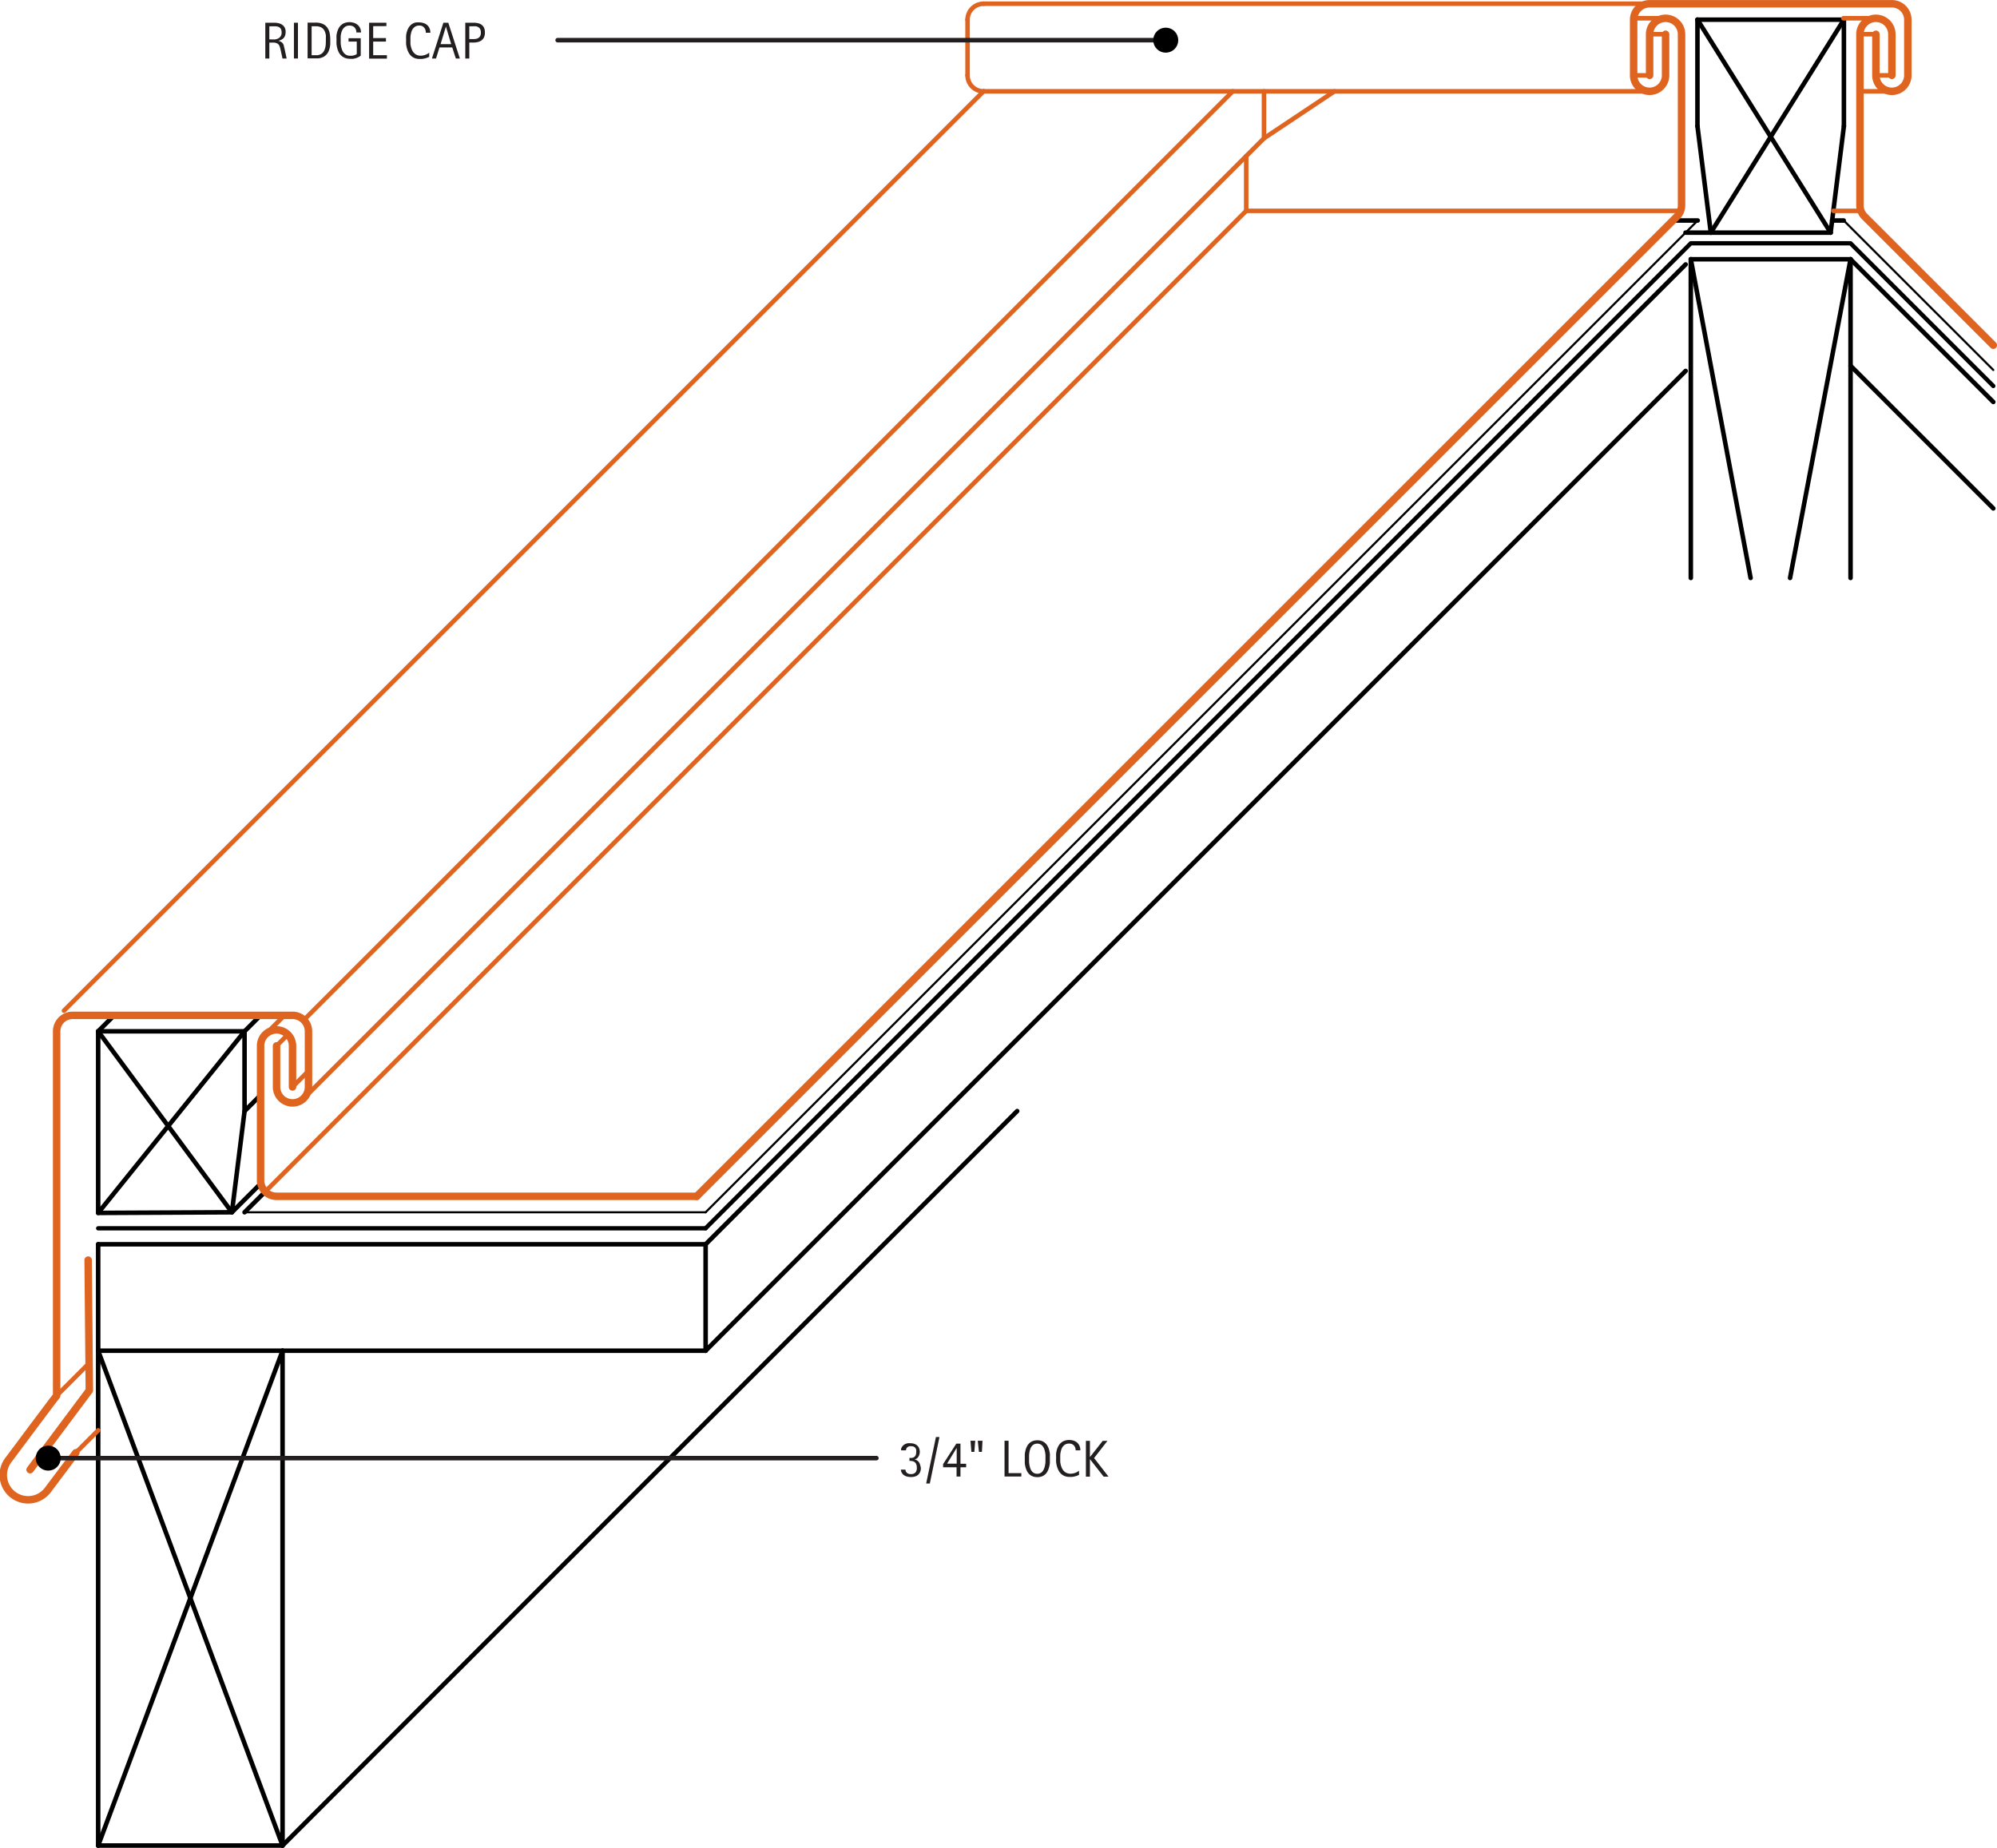 <svg id="ede78ee8-8a36-4865-9f4e-9d581a8671d3" data-name="AXON-OTHER" xmlns="http://www.w3.org/2000/svg" viewBox="0 0 312.67 289.37"><defs><style>.\31 c3a2bff-4bc3-4683-863a-ca65c18a0c17,.\32 96f32d6-23bd-44c4-bbf1-232af8c3e907,.\34 253bdd9-9d0f-4cf0-91a0-df4d5a318828,.\34 e779944-94f1-49aa-9a88-2f2183073f8b,.b9eece96-c681-49de-b912-35e2d2cba399,.cae1ffd1-00c8-47e8-bb16-bdcd8ad43eac,.cb7c4886-cf89-42c5-8908-7c45f7a2a422{fill:none;stroke-linecap:round;stroke-linejoin:round;}.\34 253bdd9-9d0f-4cf0-91a0-df4d5a318828,.b9eece96-c681-49de-b912-35e2d2cba399,.cae1ffd1-00c8-47e8-bb16-bdcd8ad43eac,.cb7c4886-cf89-42c5-8908-7c45f7a2a422{stroke:#000;}.\31 c3a2bff-4bc3-4683-863a-ca65c18a0c17,.\32 96f32d6-23bd-44c4-bbf1-232af8c3e907,.cb7c4886-cf89-42c5-8908-7c45f7a2a422{stroke-width:0.71px;}.cae1ffd1-00c8-47e8-bb16-bdcd8ad43eac{stroke-width:0.33px;}.\34 253bdd9-9d0f-4cf0-91a0-df4d5a318828{stroke-width:0.67px;}.\31 c3a2bff-4bc3-4683-863a-ca65c18a0c17,.\34 e779944-94f1-49aa-9a88-2f2183073f8b{stroke:#df6420;}.\34 e779944-94f1-49aa-9a88-2f2183073f8b{stroke-width:1.17px;}.\32 96f32d6-23bd-44c4-bbf1-232af8c3e907{stroke:#231f20;}.a01dfdf1-b506-4233-a8d4-d170b587d607{fill:#231f20;}.b9eece96-c681-49de-b912-35e2d2cba399{stroke-width:2px;}</style></defs><title>roofing-batten.A.gable-rake</title><g id="f4371d2c-c8bb-43aa-b3ee-eb6529894acf" data-name="LINE"><line class="cb7c4886-cf89-42c5-8908-7c45f7a2a422" x1="38.29" y1="174.01" x2="40.79" y2="171.51"/></g><g id="fd56d1fd-45ad-4693-8656-240973f86e54" data-name="LINE"><line class="cb7c4886-cf89-42c5-8908-7c45f7a2a422" x1="38.29" y1="161.51" x2="40.79" y2="159.01"/></g><g id="7a40780b-0fe7-4653-b4a3-4df71653168a" data-name="LINE"><line class="cb7c4886-cf89-42c5-8908-7c45f7a2a422" x1="110.48" y1="211.53" x2="263.92" y2="58.09"/></g><g id="7ee0d1b5-e6d8-4125-8cdf-b627692cce4d" data-name="LINE"><line class="cb7c4886-cf89-42c5-8908-7c45f7a2a422" x1="44.24" y1="289.02" x2="159.26" y2="174"/></g><g id="d97f26b6-adcb-49f7-95b4-8ffe2770719c" data-name="LINE"><line class="cb7c4886-cf89-42c5-8908-7c45f7a2a422" x1="264.73" y1="40.6" x2="264.73" y2="90.51"/></g><g id="1d2a4842-569f-4e3d-b8b3-f48fe4d22c6e" data-name="LINE"><line class="cb7c4886-cf89-42c5-8908-7c45f7a2a422" x1="264.73" y1="40.6" x2="274.09" y2="90.51"/></g><g id="54be6286-fac6-4720-9461-1534551b4233" data-name="LINE"><line class="cb7c4886-cf89-42c5-8908-7c45f7a2a422" x1="289.74" y1="40.6" x2="280.27" y2="90.51"/></g><g id="7ecb1897-e8cf-4dbc-b1db-630e156de030" data-name="LINE"><line class="cb7c4886-cf89-42c5-8908-7c45f7a2a422" x1="289.74" y1="40.6" x2="289.74" y2="90.51"/></g><g id="2844e152-950c-4a26-aa4a-6eb0434cd502" data-name="LINE"><line class="cb7c4886-cf89-42c5-8908-7c45f7a2a422" x1="264.73" y1="40.6" x2="289.74" y2="40.6"/></g><g id="f1c73e31-da46-457c-932b-44dab239ba65" data-name="LINE"><line class="cb7c4886-cf89-42c5-8908-7c45f7a2a422" x1="265.77" y1="19.76" x2="265.77" y2="3.08"/></g><g id="440da5c1-c29f-4fca-9629-2034379b7852" data-name="LINE"><line class="cb7c4886-cf89-42c5-8908-7c45f7a2a422" x1="265.77" y1="19.76" x2="267.86" y2="36.43"/></g><g id="b07ddb03-355c-4e4b-a3a8-c8c39ad197e0" data-name="LINE"><line class="cb7c4886-cf89-42c5-8908-7c45f7a2a422" x1="288.7" y1="3.08" x2="265.77" y2="3.08"/></g><g id="0caa25e0-e108-4bb4-8317-90797e170dd3" data-name="LINE"><line class="cb7c4886-cf89-42c5-8908-7c45f7a2a422" x1="288.7" y1="19.76" x2="288.7" y2="3.08"/></g><g id="b3c9e706-94be-491f-928f-96d5fcaa0438" data-name="LINE"><line class="cb7c4886-cf89-42c5-8908-7c45f7a2a422" x1="288.7" y1="19.76" x2="286.62" y2="36.43"/></g><g id="c5bb4798-4faf-43ce-8349-92a8303fba28" data-name="LINE"><line class="cb7c4886-cf89-42c5-8908-7c45f7a2a422" x1="267.86" y1="36.43" x2="286.62" y2="36.43"/></g><g id="f89cc4e4-dea9-400b-870c-57c193ddda66" data-name="LINE"><line class="cb7c4886-cf89-42c5-8908-7c45f7a2a422" x1="286.86" y1="34.53" x2="288.67" y2="34.53"/></g><g id="bc64e289-13c5-4677-a25c-e85d721b8cd0" data-name="LINE"><line class="cb7c4886-cf89-42c5-8908-7c45f7a2a422" x1="312.09" y1="79.62" x2="289.74" y2="57.28"/></g><g id="1e771722-0315-4c2a-a788-0458010bcf6e" data-name="LINE"><line class="cb7c4886-cf89-42c5-8908-7c45f7a2a422" x1="312.09" y1="62.95" x2="289.74" y2="40.6"/></g><g id="3fa937f5-3482-4036-8f96-54445b573044" data-name="LINE"><line class="cb7c4886-cf89-42c5-8908-7c45f7a2a422" x1="267.86" y1="36.43" x2="263.9" y2="36.43"/></g><g id="85f4d58f-ccdb-4505-87d0-765e752b4791" data-name="LINE"><line class="cb7c4886-cf89-42c5-8908-7c45f7a2a422" x1="261.92" y1="34.53" x2="265.81" y2="34.53"/></g><g id="6618b0aa-9628-428a-ae4d-d79788f54f54" data-name="LWPOLYLINE"><line class="cae1ffd1-00c8-47e8-bb16-bdcd8ad43eac" x1="312.09" y1="57.94" x2="288.67" y2="34.53"/></g><g id="68fb3d1c-6c23-4947-994e-a73bd099ccb2" data-name="LWPOLYLINE"><polyline class="4253bdd9-9d0f-4cf0-91a0-df4d5a318828" points="110.48 192.35 264.73 38.1 289.74 38.1 312.09 60.45"/></g><g id="af013bc1-d77b-42ed-a479-43b710583cc2" data-name="LWPOLYLINE"><line class="cae1ffd1-00c8-47e8-bb16-bdcd8ad43eac" x1="110.48" y1="189.85" x2="265.81" y2="34.53"/></g><g id="619c6840-a88f-4959-8d52-4e33780ae99c" data-name="LINE"><line class="cb7c4886-cf89-42c5-8908-7c45f7a2a422" x1="265.77" y1="3.08" x2="286.62" y2="36.43"/></g><g id="17abe4e4-d943-467f-8e6e-eb930acc3b0e" data-name="LINE"><line class="cb7c4886-cf89-42c5-8908-7c45f7a2a422" x1="288.7" y1="3.08" x2="267.86" y2="36.43"/></g><g id="eb8ea613-6ffe-45d8-b6bd-1a29e73c2d58" data-name="LINE"><line class="cb7c4886-cf89-42c5-8908-7c45f7a2a422" x1="38.29" y1="189.85" x2="41.53" y2="186.62"/></g><g id="e28fd9dd-f15c-4bb1-a2aa-f62ba4ab464a" data-name="LINE"><line class="cb7c4886-cf89-42c5-8908-7c45f7a2a422" x1="15.37" y1="161.51" x2="17.87" y2="159.01"/></g><g id="eb5ed4e6-457d-4b4f-98b5-7b4e95edfdcb" data-name="LINE"><line class="cb7c4886-cf89-42c5-8908-7c45f7a2a422" x1="36.31" y1="189.85" x2="40.84" y2="185.33"/></g><g id="f303d202-763d-4304-a3d2-545037aa36e7" data-name="LINE"><line class="cb7c4886-cf89-42c5-8908-7c45f7a2a422" x1="110.48" y1="194.86" x2="263.92" y2="41.41"/></g><g id="da77c822-b2f9-4dde-9681-1c3c8339328c" data-name="LINE"><line class="cb7c4886-cf89-42c5-8908-7c45f7a2a422" x1="110.48" y1="211.53" x2="15.37" y2="211.53"/></g><g id="252f7deb-d181-4453-a978-53122b797a76" data-name="LINE"><line class="cb7c4886-cf89-42c5-8908-7c45f7a2a422" x1="110.48" y1="194.86" x2="15.37" y2="194.86"/></g><g id="885d0d25-57a4-474b-aeae-d1212ea9a7a6" data-name="LINE"><line class="cb7c4886-cf89-42c5-8908-7c45f7a2a422" x1="15.37" y1="194.86" x2="15.37" y2="289.02"/></g><g id="351ec800-20d2-4723-a07e-a1e27515e097" data-name="LWPOLYLINE"><line class="4253bdd9-9d0f-4cf0-91a0-df4d5a318828" x1="110.48" y1="192.36" x2="15.37" y2="192.36"/></g><g id="69fdf7f3-12d5-487b-819d-3eee4e01e326" data-name="LINE"><line class="cb7c4886-cf89-42c5-8908-7c45f7a2a422" x1="15.37" y1="289.02" x2="44.24" y2="289.02"/></g><g id="7f78d663-45f6-4ee4-977a-8d1ce12552d6" data-name="LINE"><line class="cb7c4886-cf89-42c5-8908-7c45f7a2a422" x1="44.24" y1="289.02" x2="44.24" y2="211.53"/></g><g id="5b973986-5fb7-45f9-8ad2-6fad88d4578d" data-name="LINE"><line class="cb7c4886-cf89-42c5-8908-7c45f7a2a422" x1="15.37" y1="211.53" x2="44.24" y2="289.02"/></g><g id="d65f1c36-0fc6-4b9e-85ca-3c0c2c4bb692" data-name="LINE"><line class="cb7c4886-cf89-42c5-8908-7c45f7a2a422" x1="44.24" y1="211.53" x2="15.37" y2="289.02"/></g><g id="88d2033c-ef31-447f-81e3-78bb5d7a1a3f" data-name="LINE"><line class="cb7c4886-cf89-42c5-8908-7c45f7a2a422" x1="38.29" y1="161.51" x2="15.37" y2="189.95"/></g><g id="bb9d1cfc-344f-4ddb-9a4c-8b8c1b89680a" data-name="LINE"><line class="cb7c4886-cf89-42c5-8908-7c45f7a2a422" x1="15.37" y1="161.51" x2="36.31" y2="189.85"/></g><g id="6988b7c1-5273-4cfa-868d-2e67e6e69dba" data-name="LINE"><line class="cb7c4886-cf89-42c5-8908-7c45f7a2a422" x1="110.48" y1="194.86" x2="110.48" y2="211.53"/></g><g id="ddd5958e-fe30-4027-855a-234d40aaf359" data-name="LWPOLYLINE"><line class="cae1ffd1-00c8-47e8-bb16-bdcd8ad43eac" x1="110.48" y1="189.85" x2="38.29" y2="189.85"/></g><g id="13e39b42-a2df-4c3a-b72b-063094e1252e" data-name="LWPOLYLINE"><polygon class="cb7c4886-cf89-42c5-8908-7c45f7a2a422" points="15.37 189.95 15.37 174.01 15.37 161.51 38.29 161.51 38.29 174.01 36.31 189.85 15.37 189.95"/></g><g id="f4e626fc-a845-49f9-91d3-9535c37098bb" data-name="LINE"><line class="1c3a2bff-4bc3-4683-863a-ca65c18a0c17" x1="47.57" y1="159.74" x2="193.01" y2="14.3"/></g><g id="5ecfbfe0-0ace-4675-a0b0-64a98b4e4514" data-name="LINE"><line class="1c3a2bff-4bc3-4683-863a-ca65c18a0c17" x1="41.53" y1="162.02" x2="44.54" y2="159.01"/></g><g id="1f456a9a-cb65-418d-b637-5c6eb1cc4fb6" data-name="LINE"><line class="1c3a2bff-4bc3-4683-863a-ca65c18a0c17" x1="45.8" y1="170.22" x2="48.3" y2="167.72"/></g><g id="802293de-09fa-4bf8-9929-84da3c18af30" data-name="LINE"><line class="1c3a2bff-4bc3-4683-863a-ca65c18a0c17" x1="43.3" y1="163.79" x2="45.06" y2="162.02"/></g><g id="ea7b3b88-719e-4e63-ad43-c7c5cb7f668a" data-name="LINE"><line class="1c3a2bff-4bc3-4683-863a-ca65c18a0c17" x1="41.53" y1="186.62" x2="195.12" y2="33.02"/></g><g id="b641c941-7c09-4c33-961b-6642ecfe4a82" data-name="LINE"><line class="1c3a2bff-4bc3-4683-863a-ca65c18a0c17" x1="47.57" y1="171.99" x2="197.9" y2="21.66"/></g><g id="8fbdae39-91e9-46c8-9f4e-5c6f2e497f67" data-name="LINE"><line class="1c3a2bff-4bc3-4683-863a-ca65c18a0c17" x1="10.01" y1="158.28" x2="153.99" y2="14.3"/></g><g id="331c9a77-0229-414c-ba07-715d9632284c" data-name="LINE"><line class="1c3a2bff-4bc3-4683-863a-ca65c18a0c17" x1="11.87" y1="227.5" x2="15.37" y2="224"/></g><g id="d99aa806-8082-496c-b79d-eacd49da2079" data-name="LWPOLYLINE"><path class="4e779944-94f1-49aa-9a88-2f2183073f8b" d="M258.19,50.29V43.86a2.5,2.5,0,0,1,5,0V70.63a2.5,2.5,0,0,1-.73,1.77L109,225.84" transform="translate(0.09 -38.49)"/></g><g id="9814061f-9595-4e9a-a499-be7d232e79b5" data-name="LINE"><line class="1c3a2bff-4bc3-4683-863a-ca65c18a0c17" x1="260.77" y1="2.86" x2="255.78" y2="2.86"/></g><g id="19591910-6016-4abc-bd90-387ef9ca8480" data-name="LINE"><line class="1c3a2bff-4bc3-4683-863a-ca65c18a0c17" x1="260.77" y1="5.36" x2="258.27" y2="5.36"/></g><g id="22337179-b7ac-4a2c-bb21-26c73021e0cd" data-name="LWPOLYLINE"><path class="4e779944-94f1-49aa-9a88-2f2183073f8b" d="M260.69,43.86v6.43a2.5,2.5,0,1,1-5,0V41.58a2.5,2.5,0,0,1,2.5-2.5h37.93a2.5,2.5,0,0,1,2.5,2.5v8.71a2.5,2.5,0,1,1-5,0V43.86" transform="translate(0.09 -38.49)"/></g><g id="8cc35881-4a1d-438e-86cc-a044d8b6a60a" data-name="LINE"><line class="1c3a2bff-4bc3-4683-863a-ca65c18a0c17" x1="291.36" y1="33.02" x2="287.04" y2="33.02"/></g><g id="4e58d957-50bf-4164-8e1f-35e14139c7d8" data-name="LINE"><line class="1c3a2bff-4bc3-4683-863a-ca65c18a0c17" x1="296.21" y1="11.8" x2="293.7" y2="11.8"/></g><g id="3b32f145-d249-43e3-b52e-004249d93800" data-name="LINE"><line class="1c3a2bff-4bc3-4683-863a-ca65c18a0c17" x1="293.7" y1="5.36" x2="291.2" y2="5.36"/></g><g id="f4cf1150-13bc-49e0-a3c7-10d80e724edf" data-name="LINE"><line class="1c3a2bff-4bc3-4683-863a-ca65c18a0c17" x1="296.21" y1="14.3" x2="291.2" y2="14.3"/></g><g id="f320b4f2-ac58-418f-bbc4-75e504892df4" data-name="LINE"><line class="1c3a2bff-4bc3-4683-863a-ca65c18a0c17" x1="293.7" y1="2.86" x2="288.61" y2="2.86"/></g><g id="bcc5b31f-253e-4e4a-87cf-673ee3eed407" data-name="LINE"><line class="1c3a2bff-4bc3-4683-863a-ca65c18a0c17" x1="258.27" y1="11.8" x2="255.77" y2="11.8"/></g><g id="1b20957e-fb26-41fd-a6ef-b1a5d54c093a" data-name="LINE"><line class="1c3a2bff-4bc3-4683-863a-ca65c18a0c17" x1="258.27" y1="0.58" x2="153.99" y2="0.58"/></g><g id="01b9a9a6-b88d-47d7-aa99-8fe76688cc85" data-name="LINE"><line class="1c3a2bff-4bc3-4683-863a-ca65c18a0c17" x1="258.27" y1="14.3" x2="153.99" y2="14.3"/></g><g id="4115efbf-83a1-492b-a7a6-bdc8a691474f" data-name="LINE"><line class="1c3a2bff-4bc3-4683-863a-ca65c18a0c17" x1="263.11" y1="33.02" x2="195.12" y2="33.02"/></g><g id="c257c1a7-7ddb-4e6c-926a-cda76212a578" data-name="LINE"><line class="1c3a2bff-4bc3-4683-863a-ca65c18a0c17" x1="151.49" y1="11.8" x2="151.49" y2="3.08"/></g><g id="8a4aa8a6-7390-461b-bba8-e54219610f75" data-name="ARC"><path class="1c3a2bff-4bc3-4683-863a-ca65c18a0c17" d="M153.9,39.08a2.5,2.5,0,0,0-2.5,2.5" transform="translate(0.09 -38.49)"/></g><g id="19d75b4e-6431-41dc-95cc-d4d5c701fd34" data-name="ARC"><path class="1c3a2bff-4bc3-4683-863a-ca65c18a0c17" d="M151.4,50.29a2.5,2.5,0,0,0,2.5,2.5" transform="translate(0.09 -38.49)"/></g><g id="860d42e3-a37e-4a7f-a1da-2f5f937c0370" data-name="LWPOLYLINE"><path class="4e779944-94f1-49aa-9a88-2f2183073f8b" d="M296.12,50.29V43.86a2.5,2.5,0,1,0-5,0V70.63a2.5,2.5,0,0,0,.73,1.77L312,92.55" transform="translate(0.09 -38.49)"/></g><g id="27c37976-0a30-46c4-94aa-1964e04de888" data-name="LINE"><line class="1c3a2bff-4bc3-4683-863a-ca65c18a0c17" x1="197.9" y1="21.66" x2="208.94" y2="14.3"/></g><g id="7b6d7135-ea9b-4c78-ba73-2ad838a68dcc" data-name="LINE"><line class="1c3a2bff-4bc3-4683-863a-ca65c18a0c17" x1="195.12" y1="33.02" x2="195.12" y2="24.43"/></g><g id="0e30d3eb-6958-49bd-a15e-7ff3f53fb7d7" data-name="LINE"><line class="1c3a2bff-4bc3-4683-863a-ca65c18a0c17" x1="197.9" y1="14.3" x2="197.9" y2="21.66"/></g><g id="74491acc-c1bd-45d6-8b88-0863fa042264" data-name="LINE"><line class="1c3a2bff-4bc3-4683-863a-ca65c18a0c17" x1="8.87" y1="218.57" x2="13.99" y2="213.45"/></g><g id="ced9a56f-e512-4513-86bf-03fba978c561" data-name="LWPOLYLINE"><path class="4e779944-94f1-49aa-9a88-2f2183073f8b" d="M11.78,266l-4.3,5.72a3.88,3.88,0,1,1-6.2-4.66l3.73-5,3-4,0.77-1V200a2.5,2.5,0,0,1,2.5-2.5H45.71a2.5,2.5,0,0,1,2.5,2.5v8.71a2.5,2.5,0,1,1-5,0v-6.43" transform="translate(0.09 -38.49)"/></g><g id="0dbd5e7d-d4e2-4dd9-8bea-986fce879a9b" data-name="LWPOLYLINE"><polyline class="4e779944-94f1-49aa-9a88-2f2183073f8b" points="4.71 230.16 11.18 221.5 13.99 217.74 13.8 197.34"/></g><g id="28cd30fe-679a-48aa-abac-b65f7a53b85a" data-name="LWPOLYLINE"><path class="4e779944-94f1-49aa-9a88-2f2183073f8b" d="M109,225.84H43.21a2.5,2.5,0,0,1-2.5-2.5V202.28a2.5,2.5,0,1,1,5,0v6.43" transform="translate(0.09 -38.49)"/></g><g id="cb46427b-5543-41f3-95dd-8c3f3d78f6bb" data-name="LWPOLYLINE"><line class="296f32d6-23bd-44c4-bbf1-232af8c3e907" x1="137.22" y1="228.35" x2="7.55" y2="228.35"/></g><g id="2f786847-ba4f-4d86-abf8-9a75055a4457" data-name="TEXT"><path class="a01dfdf1-b506-4233-a8d4-d170b587d607" d="M144.09,268.4a1.51,1.51,0,0,1-.12.62,1.22,1.22,0,0,1-.32.44,1.33,1.33,0,0,1-.49.26,2.15,2.15,0,0,1-.62.08,2.54,2.54,0,0,1-.56-0.06,1.55,1.55,0,0,1-.49-0.2,1.18,1.18,0,0,1-.36-0.36,1.13,1.13,0,0,1-.17-0.54h0.71a0.78,0.78,0,0,0,.26.53,0.91,0.91,0,0,0,.58.17,0.93,0.93,0,0,0,.73-0.25,1.1,1.1,0,0,0,.22-0.75,1.5,1.5,0,0,0-.08-0.51,0.79,0.79,0,0,0-.22-0.33,0.85,0.85,0,0,0-.36-0.18,2.1,2.1,0,0,0-.5-0.05V266.8a1.94,1.94,0,0,0,.45,0,0.86,0.86,0,0,0,.33-0.16,0.69,0.69,0,0,0,.21-0.29,1.23,1.23,0,0,0,.07-0.45,1.47,1.47,0,0,0,0-.37,0.81,0.81,0,0,0-.14-0.29,0.65,0.65,0,0,0-.24-0.19,0.85,0.85,0,0,0-.36-0.07,1.29,1.29,0,0,0-.32,0,0.8,0.8,0,0,0-.27.12,0.63,0.63,0,0,0-.19.21,0.64,0.64,0,0,0-.08.31H141a0.89,0.89,0,0,1,0-.25,1,1,0,0,1,.1-0.23,1.1,1.1,0,0,1,.25-0.31,1.35,1.35,0,0,1,.33-0.21,1.61,1.61,0,0,1,.38-0.11,2.39,2.39,0,0,1,.4,0,1.85,1.85,0,0,1,.59.09,1.3,1.3,0,0,1,.46.26,1.21,1.21,0,0,1,.3.43,1.49,1.49,0,0,1,.11.59,1.33,1.33,0,0,1-.06.38,1.39,1.39,0,0,1-.16.36,1.07,1.07,0,0,1-.26.28,0.76,0.76,0,0,1-.35.14v0a1.18,1.18,0,0,1,.44.19,1,1,0,0,1,.29.3,1.27,1.27,0,0,1,.16.4A2.33,2.33,0,0,1,144.09,268.4Z" transform="translate(0.09 -38.49)"/><path class="a01dfdf1-b506-4233-a8d4-d170b587d607" d="M145.49,270.82h-0.57l1.53-7.28H147Z" transform="translate(0.09 -38.49)"/><path class="a01dfdf1-b506-4233-a8d4-d170b587d607" d="M150.29,268.27v1.45h-0.61v-1.45h-2.11v-0.49l2.07-3.21h0.65v3.15h0.89v0.55h-0.89Zm-0.61-3h0l-1.49,2.44h1.51v-2.44Z" transform="translate(0.09 -38.49)"/><path class="a01dfdf1-b506-4233-a8d4-d170b587d607" d="M152.46,265.86H152l-0.14-1.74h0.74Zm1.19,0h-0.47L153,264.12h0.74Z" transform="translate(0.09 -38.49)"/><path class="a01dfdf1-b506-4233-a8d4-d170b587d607" d="M157.19,269.72v-5.6h0.63v5.07h2v0.53h-2.64Z" transform="translate(0.09 -38.49)"/><path class="a01dfdf1-b506-4233-a8d4-d170b587d607" d="M164.29,266.91c0,0.22,0,.45,0,0.68a4.37,4.37,0,0,1-.12.67,3,3,0,0,1-.23.61,1.8,1.8,0,0,1-.37.5,1.66,1.66,0,0,1-.53.33,2.17,2.17,0,0,1-1.43,0,1.66,1.66,0,0,1-.53-0.33,1.82,1.82,0,0,1-.37-0.49,3.09,3.09,0,0,1-.23-0.6,4.2,4.2,0,0,1-.12-0.67q0-.34,0-0.68c0-.22,0-0.45,0-0.68a4.12,4.12,0,0,1,.12-0.66,3,3,0,0,1,.23-0.6,1.79,1.79,0,0,1,.37-0.49,1.62,1.62,0,0,1,.53-0.33,2,2,0,0,1,.72-0.12,1.94,1.94,0,0,1,.72.12,1.64,1.64,0,0,1,.53.33,1.79,1.79,0,0,1,.37.49,2.94,2.94,0,0,1,.23.6,4.29,4.29,0,0,1,.12.66Q164.29,266.58,164.29,266.91Zm-0.69,0q0-.22,0-0.48a4.16,4.16,0,0,0-.06-0.52,3.24,3.24,0,0,0-.14-0.5,1.6,1.6,0,0,0-.23-0.43,1.08,1.08,0,0,0-.36-0.3,1.19,1.19,0,0,0-1,0,1.1,1.1,0,0,0-.36.3,1.57,1.57,0,0,0-.23.43,3.14,3.14,0,0,0-.13.5,4,4,0,0,0-.06.52q0,0.26,0,.48c0,0.15,0,.31,0,0.48a4.14,4.14,0,0,0,.06.53,3.25,3.25,0,0,0,.13.51,1.58,1.58,0,0,0,.23.44,1.11,1.11,0,0,0,.36.31,1.17,1.17,0,0,0,1,0,1.07,1.07,0,0,0,.36-0.31,1.64,1.64,0,0,0,.23-0.44,3.35,3.35,0,0,0,.14-0.51,4.38,4.38,0,0,0,.06-0.53Q163.6,267.12,163.6,266.9Z" transform="translate(0.09 -38.49)"/><path class="a01dfdf1-b506-4233-a8d4-d170b587d607" d="M168.33,265.64a1.32,1.32,0,0,0-.07-0.43,1,1,0,0,0-.2-0.34,0.94,0.94,0,0,0-.32-0.23,1.07,1.07,0,0,0-.43-0.08,1.27,1.27,0,0,0-.53.1,1.19,1.19,0,0,0-.38.28,1.42,1.42,0,0,0-.26.4,2.74,2.74,0,0,0-.15.49,3.77,3.77,0,0,0-.08.52c0,0.18,0,.34,0,0.5s0,0.36,0,.55a3.68,3.68,0,0,0,.1.55,2.62,2.62,0,0,0,.19.51,1.65,1.65,0,0,0,.3.42,1.33,1.33,0,0,0,.43.29,1.45,1.45,0,0,0,.58.11,2.16,2.16,0,0,0,.71-0.12,2.13,2.13,0,0,0,.63-0.35v0.66l-0.37.15-0.35.1-0.36.06-0.4,0a2.06,2.06,0,0,1-.74-0.12,1.82,1.82,0,0,1-.56-0.34,1.93,1.93,0,0,1-.4-0.51,3.23,3.23,0,0,1-.26-0.63,4.24,4.24,0,0,1-.14-0.69,5.85,5.85,0,0,1,0-.71,5.52,5.52,0,0,1,0-.69,3.67,3.67,0,0,1,.14-0.65,2.72,2.72,0,0,1,.26-0.57,1.73,1.73,0,0,1,.94-0.76,2.19,2.19,0,0,1,.72-0.11,2.15,2.15,0,0,1,.69.11,1.56,1.56,0,0,1,.55.31,1.47,1.47,0,0,1,.36.51,1.68,1.68,0,0,1,.13.69h-0.71Z" transform="translate(0.09 -38.49)"/><path class="a01dfdf1-b506-4233-a8d4-d170b587d607" d="M172.69,269.72L170.56,267h0v2.74h-0.63v-5.6h0.63v2.54h0l2-2.54h0.74l-2.09,2.69,2.26,2.91h-0.75Z" transform="translate(0.09 -38.49)"/></g><g id="7c42ab6f-5ad0-4a52-929e-8346eae98150" data-name="LWPOLYLINE"><line class="296f32d6-23bd-44c4-bbf1-232af8c3e907" x1="87.31" y1="6.29" x2="182.52" y2="6.29"/></g><g id="05c754bf-49c5-4208-8327-2b856c7fa0a3" data-name="TEXT"><path class="a01dfdf1-b506-4233-a8d4-d170b587d607" d="M44.14,47.65l-0.28-1.29a5.12,5.12,0,0,0-.13-0.51,1.11,1.11,0,0,0-.2-0.38,0.79,0.79,0,0,0-.33-0.23,1.53,1.53,0,0,0-.54-0.08H42.08v2.49H41.45v-5.6h1.39a3.07,3.07,0,0,1,.67.07,1.66,1.66,0,0,1,.57.24,1.23,1.23,0,0,1,.4.44,1.36,1.36,0,0,1,.15.67,1.82,1.82,0,0,1-.07.54,1.12,1.12,0,0,1-.21.4,1.23,1.23,0,0,1-.35.28,2.16,2.16,0,0,1-.5.19v0a1.48,1.48,0,0,1,.44.18,0.91,0.91,0,0,1,.27.26,1.2,1.2,0,0,1,.15.35c0,0.13.07,0.28,0.1,0.45l0.33,1.53H44.14ZM44,43.53A1,1,0,0,0,43.87,43a0.74,0.74,0,0,0-.32-0.28,1.36,1.36,0,0,0-.46-0.11l-0.53,0H42.08v2.05h0.35a3.75,3.75,0,0,0,.56,0,1.5,1.5,0,0,0,.5-0.16,1,1,0,0,0,.36-0.33A1,1,0,0,0,44,43.53Z" transform="translate(0.09 -38.49)"/><path class="a01dfdf1-b506-4233-a8d4-d170b587d607" d="M45.93,47.65v-5.6h0.63v5.6H45.93Z" transform="translate(0.09 -38.49)"/><path class="a01dfdf1-b506-4233-a8d4-d170b587d607" d="M51.62,44.83c0,0.18,0,.36,0,0.54a4.24,4.24,0,0,1-.07.54,3.19,3.19,0,0,1-.15.51,2,2,0,0,1-.24.45,1.83,1.83,0,0,1-.36.37,1.63,1.63,0,0,1-.49.26,2.44,2.44,0,0,1-.58.13l-0.59,0H48.07v-5.6h1.26a2.63,2.63,0,0,1,1.12.21,1.75,1.75,0,0,1,.71.58,2.31,2.31,0,0,1,.37.88A5.5,5.5,0,0,1,51.62,44.83Zm-0.69,0c0-.13,0-0.27,0-0.41a3.79,3.79,0,0,0,0-.43,2.87,2.87,0,0,0-.1-0.41,1.72,1.72,0,0,0-.17-0.37A1.21,1.21,0,0,0,50,42.7a1.77,1.77,0,0,0-.45-0.1l-0.47,0H48.7v4.54h0.43l0.48,0A1.57,1.57,0,0,0,50.08,47a1.13,1.13,0,0,0,.46-0.38,1.81,1.81,0,0,0,.26-0.54,3.09,3.09,0,0,0,.11-0.61Q50.93,45.12,50.93,44.84Z" transform="translate(0.09 -38.49)"/><path class="a01dfdf1-b506-4233-a8d4-d170b587d607" d="M55.71,43.58a1.27,1.27,0,0,0-.08-0.45,1,1,0,0,0-.21-0.34,0.94,0.94,0,0,0-.34-0.22,1.24,1.24,0,0,0-.45-0.08,1.26,1.26,0,0,0-.51.1,1.18,1.18,0,0,0-.37.26,1.45,1.45,0,0,0-.26.38,2.4,2.4,0,0,0-.16.46,3.38,3.38,0,0,0-.08.49c0,0.17,0,.33,0,0.49s0,0.35,0,.54a4.36,4.36,0,0,0,.07.57,3.19,3.19,0,0,0,.16.54,1.61,1.61,0,0,0,.27.46,1.23,1.23,0,0,0,.41.32,1.31,1.31,0,0,0,.58.12l0.26,0,0.28-.05,0.27-.09a0.81,0.81,0,0,0,.22-0.14V45H54.48V44.48h1.91V47.2a1.68,1.68,0,0,1-.35.23,2.64,2.64,0,0,1-.41.17,3.25,3.25,0,0,1-.44.1,2.63,2.63,0,0,1-.41,0,2.4,2.4,0,0,1-.8-0.12,1.87,1.87,0,0,1-.59-0.34A1.83,1.83,0,0,1,53,46.77a3,3,0,0,1-.26-0.64,4.25,4.25,0,0,1-.14-0.72,7.25,7.25,0,0,1,0-.76,5,5,0,0,1,0-.67,3.39,3.39,0,0,1,.15-0.63A2.65,2.65,0,0,1,53,42.8a1.73,1.73,0,0,1,.93-0.73,2.16,2.16,0,0,1,.7-0.11,2.25,2.25,0,0,1,.7.11,1.68,1.68,0,0,1,.57.31,1.48,1.48,0,0,1,.39.51,1.6,1.6,0,0,1,.14.69H55.71Z" transform="translate(0.09 -38.49)"/><path class="a01dfdf1-b506-4233-a8d4-d170b587d607" d="M57.7,47.65v-5.6h2.71v0.53H58.34v1.87h2V45h-2v2.14h2.15v0.53H57.7Z" transform="translate(0.09 -38.49)"/><path class="a01dfdf1-b506-4233-a8d4-d170b587d607" d="M66.58,43.58a1.32,1.32,0,0,0-.07-0.43,1,1,0,0,0-.2-0.34A0.94,0.94,0,0,0,66,42.57a1.07,1.07,0,0,0-.43-0.08,1.27,1.27,0,0,0-.53.1,1.19,1.19,0,0,0-.38.28,1.42,1.42,0,0,0-.26.4,2.74,2.74,0,0,0-.15.49,3.77,3.77,0,0,0-.08.52c0,0.18,0,.34,0,0.5s0,0.36,0,.55a3.68,3.68,0,0,0,.1.55,2.62,2.62,0,0,0,.19.51,1.65,1.65,0,0,0,.3.42,1.33,1.33,0,0,0,.43.29,1.45,1.45,0,0,0,.58.11,2.16,2.16,0,0,0,.71-0.12,2.13,2.13,0,0,0,.63-0.35v0.66l-0.37.15-0.35.1L66,47.72l-0.4,0a2.06,2.06,0,0,1-.74-0.12,1.82,1.82,0,0,1-.56-0.34,1.93,1.93,0,0,1-.4-0.51,3.23,3.23,0,0,1-.26-0.63,4.24,4.24,0,0,1-.14-0.69,5.85,5.85,0,0,1,0-.71,5.52,5.52,0,0,1,0-.69,3.67,3.67,0,0,1,.14-0.65,2.72,2.72,0,0,1,.26-0.57,1.73,1.73,0,0,1,.94-0.76A2.19,2.19,0,0,1,65.56,42a2.15,2.15,0,0,1,.69.11,1.56,1.56,0,0,1,.55.31,1.47,1.47,0,0,1,.36.51,1.68,1.68,0,0,1,.13.69H66.58Z" transform="translate(0.09 -38.49)"/><path class="a01dfdf1-b506-4233-a8d4-d170b587d607" d="M71.28,47.65l-0.56-1.73h-2l-0.54,1.73H67.54l1.79-5.6H70.1l1.81,5.6H71.28Zm-1.55-5h0L68.89,45.4h1.66Z" transform="translate(0.09 -38.49)"/><path class="a01dfdf1-b506-4233-a8d4-d170b587d607" d="M75.83,43.6a1.73,1.73,0,0,1-.13.71,1.24,1.24,0,0,1-.37.48,1.52,1.52,0,0,1-.56.27,2.78,2.78,0,0,1-.71.09H73.39v2.5H72.76v-5.6h1.3a3,3,0,0,1,.72.08,1.49,1.49,0,0,1,.56.26,1.21,1.21,0,0,1,.37.48A1.83,1.83,0,0,1,75.83,43.6Zm-0.63,0a1.22,1.22,0,0,0-.1-0.53,0.75,0.75,0,0,0-.27-0.31,1.06,1.06,0,0,0-.41-0.15,3.06,3.06,0,0,0-.51,0H73.39v2h0.68a1.82,1.82,0,0,0,.47-0.06,0.92,0.92,0,0,0,.36-0.18,0.81,0.81,0,0,0,.23-0.32A1.22,1.22,0,0,0,75.2,43.61Z" transform="translate(0.09 -38.49)"/></g><g id="8c473154-9094-4b30-82d4-235142bf17c8" data-name="LWPOLYLINE"><circle class="b9eece96-c681-49de-b912-35e2d2cba399" cx="7.55" cy="228.35" r="0.96"/></g><g id="e4985ac9-028d-47e9-928b-30216d48607a" data-name="LWPOLYLINE"><circle class="b9eece96-c681-49de-b912-35e2d2cba399" cx="182.52" cy="6.29" r="0.96"/></g></svg>